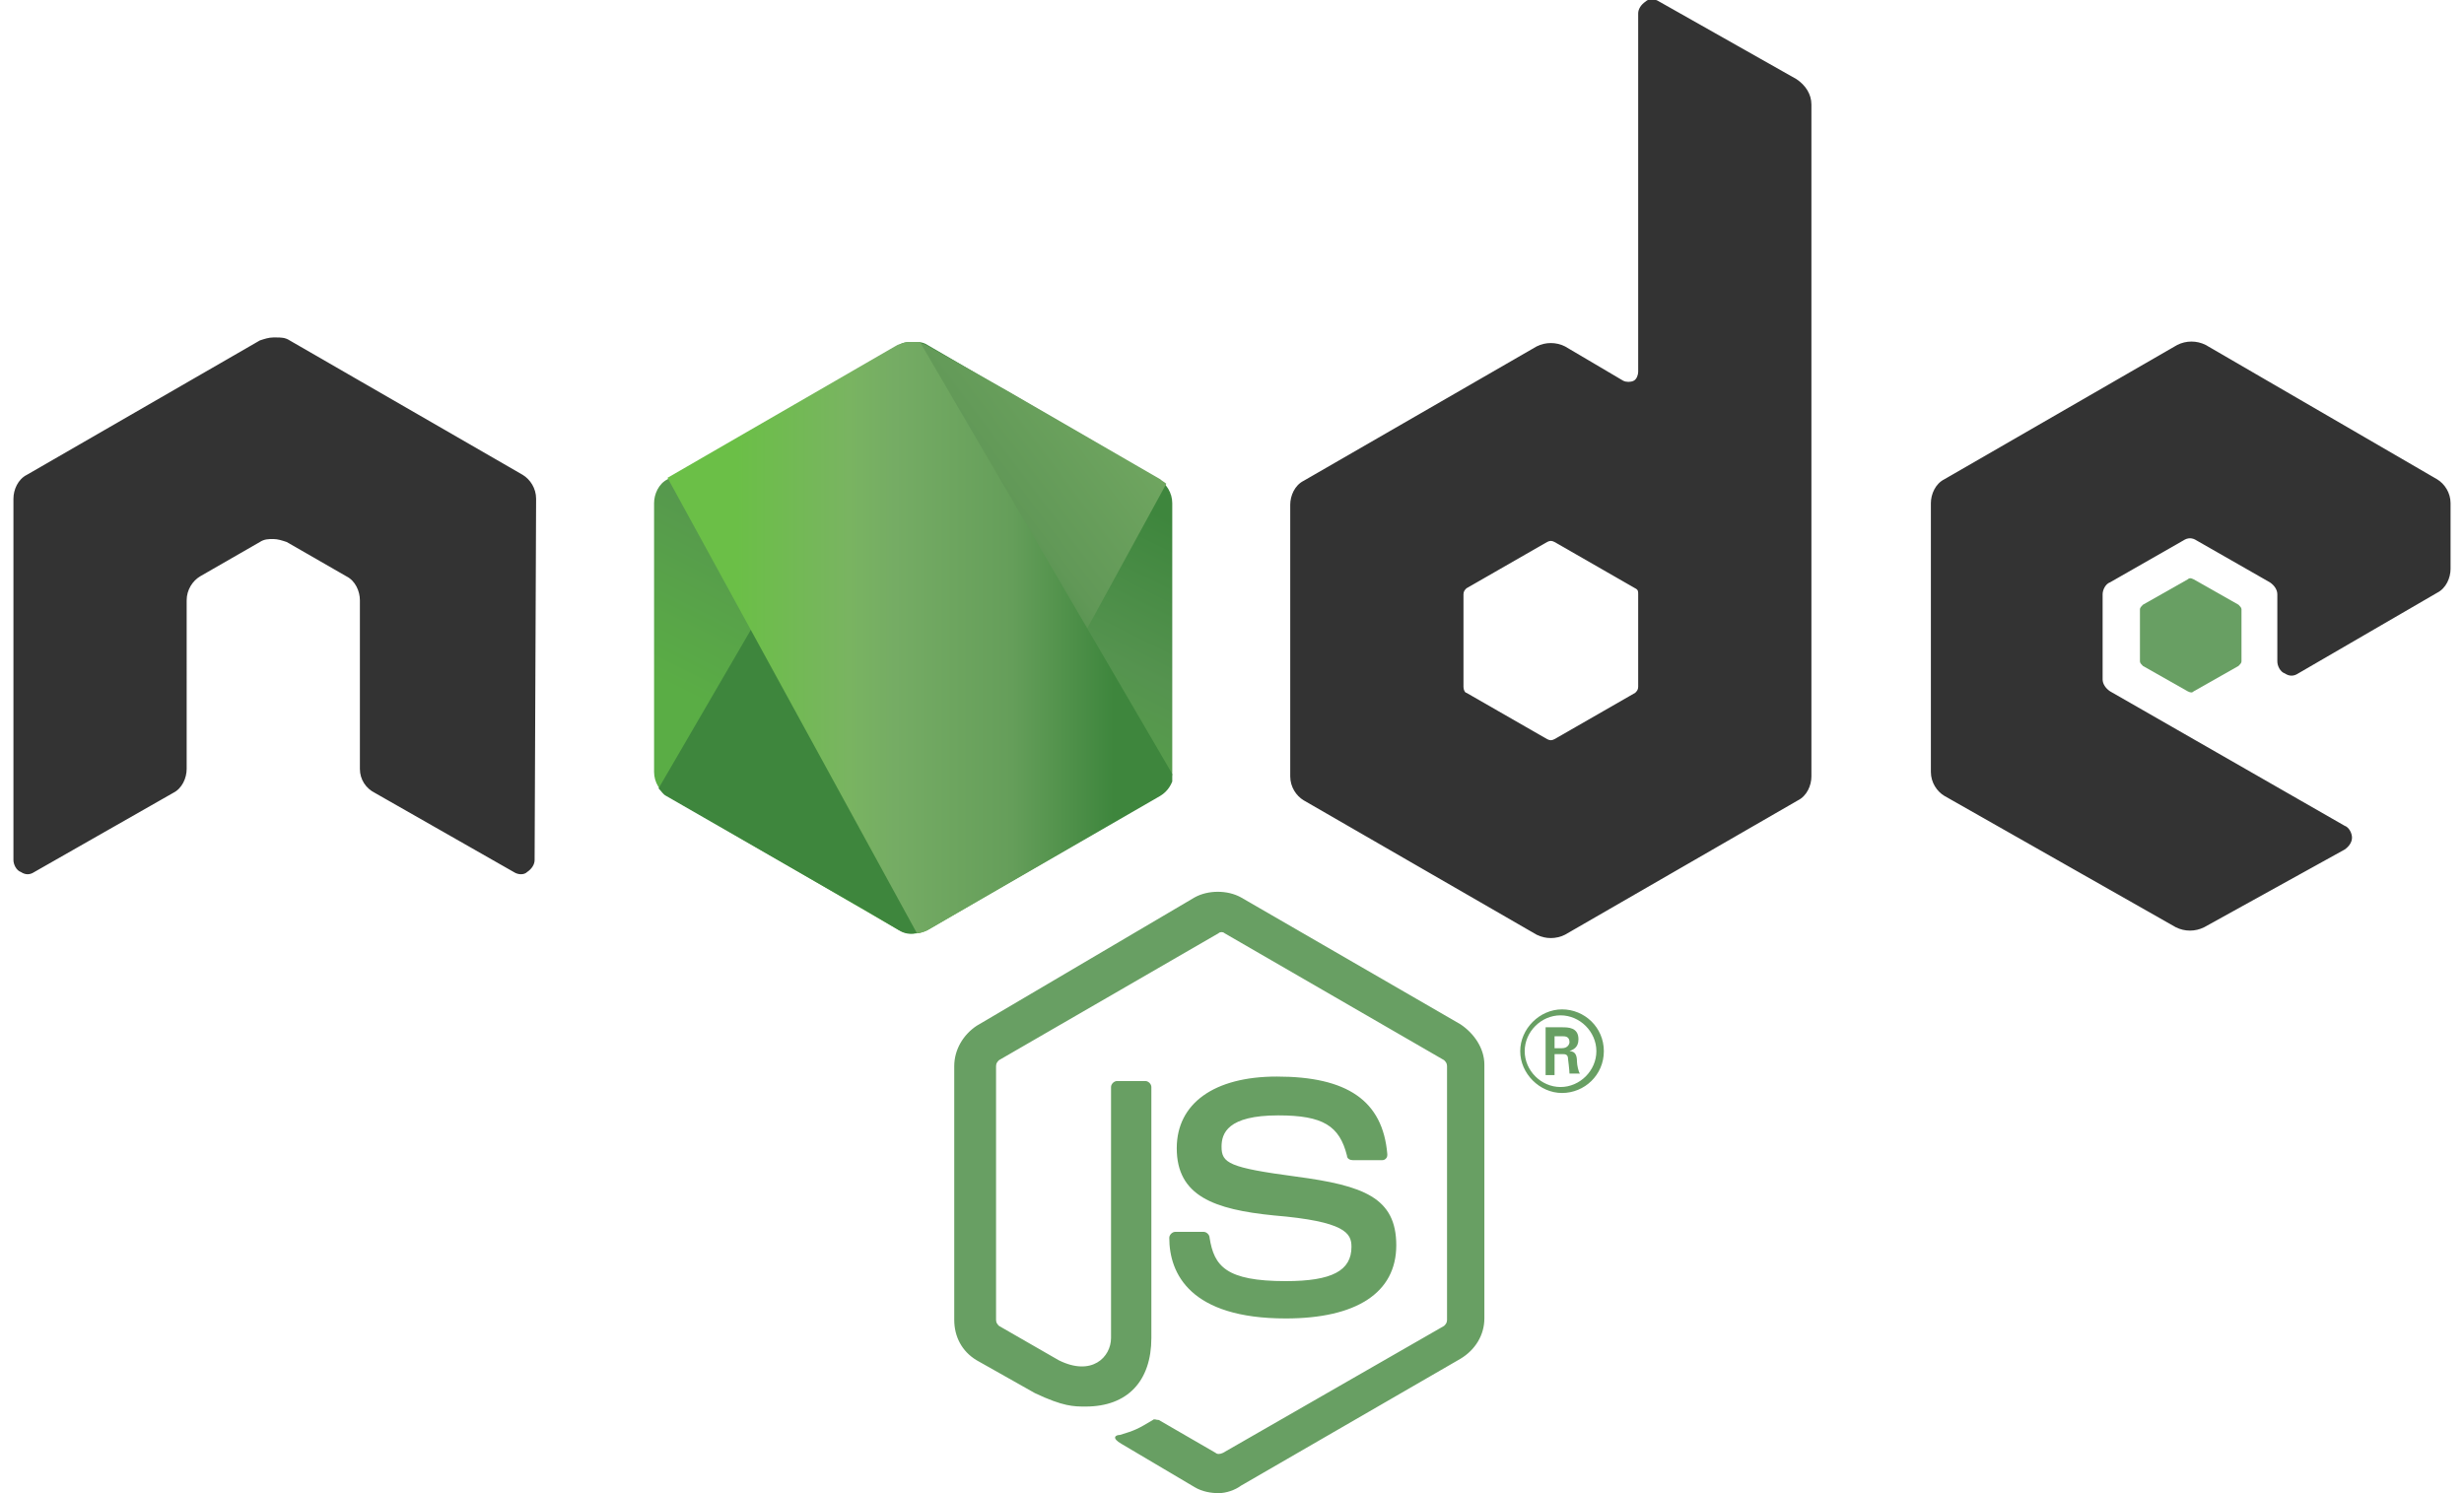<svg version="1.1" id="a" xmlns="http://www.w3.org/2000/svg" xmlns:xlink="http://www.w3.org/1999/xlink" x="0" y="0" viewBox="0 0 165 100" xml:space="preserve"><style>.st1{fill:#689f63}</style><path fill="none" d="M0 0h165v100H0z"/><path class="st1" d="M81.6 100c-.5 0-1.1-.1-1.6-.4l-4.9-2.9c-.7-.4-.4-.6-.1-.6 1-.3 1.2-.4 2.2-1 .1-.1.2 0 .4 0l3.8 2.2c.1.1.3.1.5 0l14.8-8.5c.1-.1.2-.2.2-.4v-17c0-.2-.1-.3-.2-.4L82 62.5c-.1-.1-.3-.1-.4 0L66.9 71c-.1.1-.2.2-.2.4v17c0 .2.1.3.2.4l4 2.3c2.2 1.1 3.5-.2 3.5-1.5V72.8c0-.2.2-.4.4-.4h1.9c.2 0 .4.2.4.4v16.8c0 2.9-1.6 4.6-4.4 4.6-.8 0-1.5 0-3.4-.9l-3.9-2.2c-1-.6-1.5-1.6-1.5-2.7v-17c0-1.1.6-2.1 1.5-2.7L80 60.1c.9-.5 2.2-.5 3.1 0l14.7 8.5c.9.6 1.6 1.6 1.6 2.7v17c0 1.1-.6 2.1-1.6 2.7l-14.7 8.5c-.4.3-1 .5-1.5.5"/><path class="st1" d="M86.1 88.3c-6.4 0-7.8-3-7.8-5.4 0-.2.2-.4.4-.4h1.9c.2 0 .4.2.4.4.3 1.9 1.1 2.9 5.1 2.9 3.1 0 4.4-.7 4.4-2.3 0-.9-.4-1.7-5.2-2.1-4-.4-6.5-1.3-6.5-4.5 0-3 2.5-4.8 6.7-4.8 4.7 0 7.1 1.6 7.4 5.2 0 .1 0 .2-.1.3-.1.1-.2.1-.3.1h-1.9c-.2 0-.4-.1-.4-.3-.5-2-1.6-2.7-4.6-2.7-3.4 0-3.8 1.2-3.8 2.1 0 1.1.5 1.4 5 2 4.5.6 6.7 1.4 6.7 4.6s-2.7 4.9-7.4 4.9m18-18.1h.5c.4 0 .5-.3.5-.4 0-.4-.3-.4-.5-.4h-.5v.8zm-.6-1.4h1.1c.4 0 1.1 0 1.1.8 0 .6-.4.7-.6.8.4 0 .5.3.5.7 0 .2.1.7.2.8h-.7c0-.2-.1-1-.1-1 0-.2-.1-.3-.3-.3h-.6V72h-.6v-3.2zm-1.4 1.6c0 1.3 1.1 2.4 2.4 2.4s2.4-1.1 2.4-2.4-1.1-2.4-2.4-2.4-2.4 1.1-2.4 2.4m5.3 0c0 1.6-1.3 2.8-2.8 2.8s-2.8-1.3-2.8-2.8 1.3-2.8 2.8-2.8 2.8 1.2 2.8 2.8"/><path d="M35.9 33.4c0-.7-.4-1.3-.9-1.6l-15.6-9c-.3-.2-.6-.2-.9-.2h-.2c-.3 0-.6.1-.9.2l-15.6 9c-.6.3-.9 1-.9 1.6v24.2c0 .3.2.7.5.8.3.2.6.2.9 0l9.3-5.3c.6-.3.9-1 .9-1.6V40.2c0-.7.4-1.3.9-1.6l4-2.3c.3-.2.6-.2.9-.2s.6.1.9.2l4 2.3c.6.3.9 1 .9 1.6v11.3c0 .7.4 1.3 1 1.6l9.3 5.3c.3.2.7.2.9 0 .3-.2.5-.5.5-.8l.1-24.2zM109.7 46c0 .2-.1.3-.2.4l-5.4 3.1c-.2.1-.3.1-.5 0l-5.4-3.1c-.1 0-.2-.2-.2-.4v-6.2c0-.2.1-.3.2-.4l5.4-3.1c.2-.1.3-.1.5 0l5.4 3.1c.2.1.2.2.2.4V46zM111.1.1c-.3-.2-.7-.2-.9 0-.3.2-.5.5-.5.8v24c0 .2-.1.5-.3.6-.2.1-.5.1-.7 0l-3.9-2.3c-.6-.3-1.3-.3-1.9 0l-15.6 9c-.6.3-.9 1-.9 1.6V52c0 .7.4 1.3.9 1.6l15.6 9c.6.3 1.3.3 1.9 0l15.6-9c.6-.3.9-1 .9-1.6V7c0-.7-.4-1.3-1-1.7L111.1.1zm52.1 39.6c.6-.3.9-1 .9-1.6v-4.4c0-.7-.4-1.3-.9-1.6l-15.5-9c-.6-.3-1.3-.3-1.9 0l-15.6 9c-.6.3-.9 1-.9 1.6v18c0 .7.4 1.3.9 1.6l15.5 8.8c.6.3 1.3.3 1.9 0l9.4-5.2c.3-.2.5-.5.5-.8s-.2-.7-.5-.8l-15.7-9c-.3-.2-.5-.5-.5-.8v-5.7c0-.3.2-.7.5-.8l4.9-2.8c.3-.2.6-.2.9 0L152 39c.3.2.5.5.5.8v4.5c0 .3.2.7.5.8.3.2.6.2.9 0l9.3-5.4z" fill-rule="evenodd" clip-rule="evenodd" fill="#333"/><path d="M146.5 38.8c.1-.1.2-.1.4 0l3 1.7c.1.1.2.2.2.3v3.5c0 .1-.1.2-.2.3l-3 1.7c-.1.1-.2.1-.4 0l-3-1.7c-.1-.1-.2-.2-.2-.3v-3.5c0-.1.1-.2.2-.3l3-1.7z" fill-rule="evenodd" clip-rule="evenodd" fill="#689f63"/><defs><path id="SVGID_1_" d="M60.2 23.1l-15.5 9c-.6.3-.9 1-.9 1.6v18c0 .7.4 1.3.9 1.6l15.5 9c.6.3 1.3.3 1.9 0l15.5-9c.6-.3.9-1 .9-1.6v-18c0-.7-.4-1.3-.9-1.6l-15.5-9c-.3-.2-.6-.2-.9-.2s-.7 0-1 .2"/></defs><clipPath id="SVGID_00000050644279188517125840000007096405255568503723_"><use xlink:href="#SVGID_1_" overflow="visible"/></clipPath><g clip-path="url(#SVGID_00000050644279188517125840000007096405255568503723_)"><linearGradient id="SVGID_00000151526574523800434990000008893405055342434204_" gradientUnits="userSpaceOnUse" x1="-213.112" y1="-133.359" x2="-212.672" y2="-133.359" gradientTransform="rotate(116.11 -17048.731 3.458) scale(115.31)"><stop offset=".3" stop-color="#3e863d"/><stop offset=".5" stop-color="#55934f"/><stop offset=".8" stop-color="#5aad45"/></linearGradient><path d="M94.3 30.5L50.5 9.1 28 54.9l43.8 21.5 22.5-45.9z" fill="url(#SVGID_00000151526574523800434990000008893405055342434204_)"/></g><defs><path id="SVGID_00000024689337836875871740000009617521065227644813_" d="M44.1 52.8c.2.2.3.4.5.5L58 61l2.2 1.3c.3.2.7.3 1.1.2.1 0 .2 0 .4-.1l16.4-30c-.1-.1-.3-.2-.4-.3l-10.2-5.9-5.5-3.1c-.2-.1-.3-.1-.5-.2L44.1 52.8z"/></defs><clipPath id="SVGID_00000114043860334477953470000007419774854114699151_"><use xlink:href="#SVGID_00000024689337836875871740000009617521065227644813_" overflow="visible"/></clipPath><g clip-path="url(#SVGID_00000114043860334477953470000007419774854114699151_)"><linearGradient id="SVGID_00000013914115938157096380000014406434540208697730_" gradientUnits="userSpaceOnUse" x1="-218.479" y1="-128.547" x2="-218.199" y2="-128.547" gradientTransform="rotate(-36.46 15318.227 -70138.936) scale(177.06)"><stop offset=".57" stop-color="#3e863d"/><stop offset=".72" stop-color="#619857"/><stop offset="1" stop-color="#76ac64"/></linearGradient><path d="M25.1 36.9L56 78.8l41-30.2L66.1 6.7l-41 30.2z" fill="url(#SVGID_00000013914115938157096380000014406434540208697730_)"/></g><defs><path id="SVGID_00000112629333937067418610000010380600731561849507_" d="M60.9 22.9c-.3 0-.5.1-.8.2L44.7 32l16.7 30.5c.2 0 .5-.1.7-.2l15.6-9c.5-.3.8-.8.9-1.3l-17-29.1h-.7"/></defs><clipPath id="SVGID_00000095300616042827911430000001553182172646449062_"><use xlink:href="#SVGID_00000112629333937067418610000010380600731561849507_" overflow="visible"/></clipPath><g clip-path="url(#SVGID_00000095300616042827911430000001553182172646449062_)"><linearGradient id="SVGID_00000160158432771472340910000007266873671397325203_" gradientUnits="userSpaceOnUse" x1="-216.165" y1="-127.15" x2="-215.905" y2="-127.15" gradientTransform="translate(28121.87 16558.229) scale(129.89)"><stop offset=".16" stop-color="#6bbf47"/><stop offset=".38" stop-color="#79b461"/><stop offset=".47" stop-color="#75ac64"/><stop offset=".7" stop-color="#659e5a"/><stop offset=".9" stop-color="#3e863d"/></linearGradient><path d="M44.7 22.9v39.7h33.8V22.9H44.7z" fill="url(#SVGID_00000160158432771472340910000007266873671397325203_)"/></g></svg>